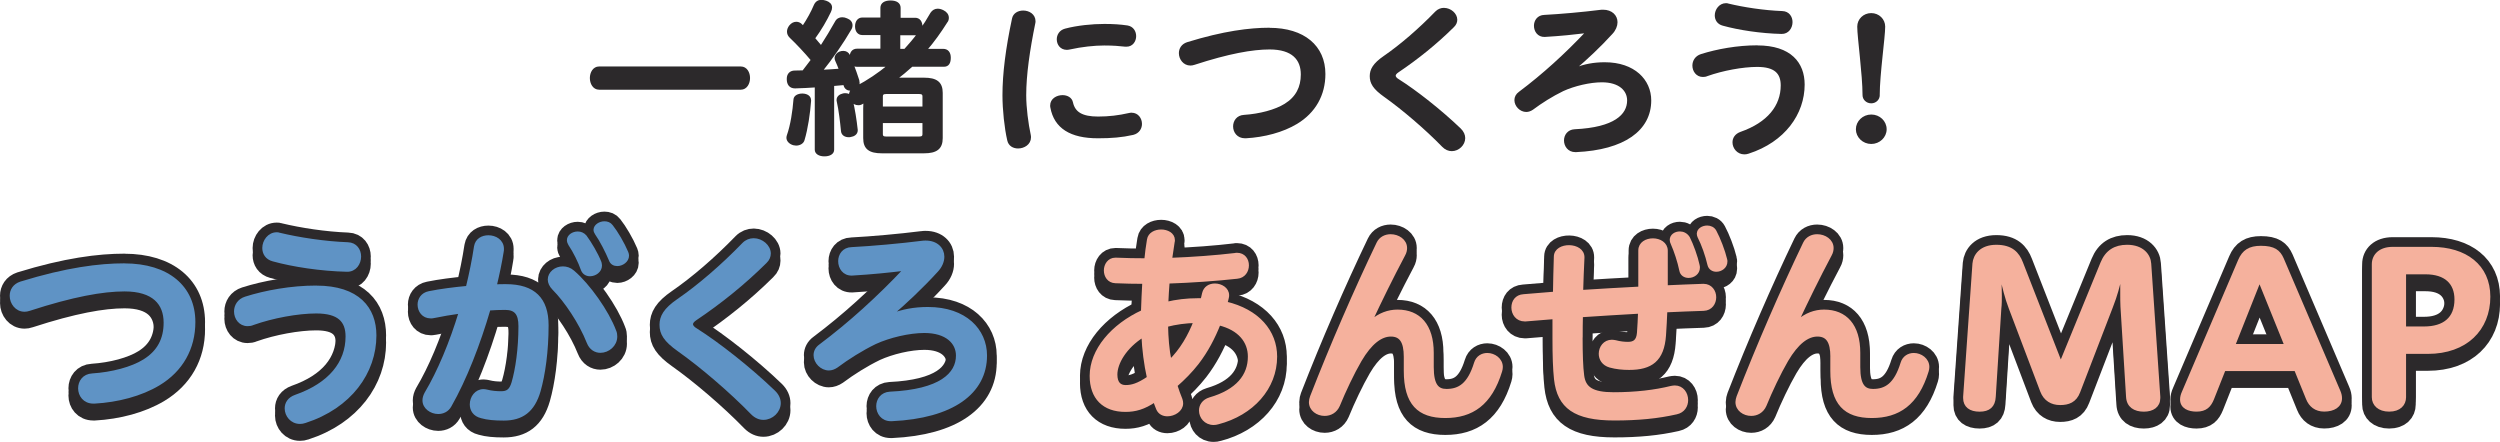 <?xml version="1.0" encoding="UTF-8"?><svg id="_レイヤー_2" xmlns="http://www.w3.org/2000/svg" viewBox="0 0 567.13 100.24"><defs><style>.cls-1{stroke-width:5.19px;}.cls-1,.cls-2,.cls-3,.cls-4{stroke-linecap:round;stroke-linejoin:round;}.cls-1,.cls-4{fill:#2c292b;stroke:#2c292b;}.cls-2{fill:#5f93c5;stroke:#5f93c5;}.cls-2,.cls-3{stroke-width:.8px;}.cls-3{fill:#f5b19d;stroke:#f5b19d;}.cls-4{stroke-width:.52px;}</style></defs><g id="design"><path class="cls-4" d="M135.9,20.09c-1.2,0-1.83-1.22-1.83-2.39s.64-2.36,1.83-2.36h32.16c1.2,0,1.83,1.18,1.83,2.36s-.64,2.39-1.83,2.39h-32.16Z"/><path class="cls-4" d="M183.74,22.75v.11c-.2,2.81-.72,6.31-1.48,8.85-.16.65-.88,1.06-1.68,1.06-.16,0-.36-.04-.56-.08-.8-.23-1.36-.8-1.36-1.44,0-.15.04-.3.08-.46.84-2.36,1.32-5.59,1.52-8.21.04-.72.88-1.1,1.72-1.1h.12c.92.04,1.63.46,1.63,1.25ZM207.6,4.29c.88,0,1.4.68,1.4,1.75,0,.34-.04.65-.16.87.88-1.22,1.6-2.36,2.47-3.88.36-.53.84-.8,1.4-.8.4,0,.8.11,1.24.34.68.34,1.04.87,1.04,1.48,0,.3-.08.65-.32.91-1.44,2.28-2.95,4.41-4.67,6.38h3.95c.96,0,1.48.65,1.48,1.75s-.36,1.79-1.28,1.79h-7.3c-1.16,1.06-2.39,2.09-3.71,3.04.36-.04.76-.04,1.16-.04h5.31c2.75,0,3.99.87,3.99,3.19v10.26c0,2.32-1.24,3.19-3.99,3.19h-9.54c-2.79,0-3.99-.87-3.99-3.19v-6.73c0-.53.04-1.06.08-1.56-.2.11-.36.23-.56.3-.28.19-.56.27-.88.27-.6,0-1.16-.27-1.52-.87.48,1.98.88,4.48,1.12,6.73v.11c0,.72-.64,1.14-1.4,1.25-.12.04-.24.04-.36.04-.76,0-1.44-.34-1.52-1.14-.2-2.09-.52-4.79-.96-6.73-.04-.11-.04-.23-.04-.34,0-.65.56-1.06,1.28-1.22.16-.04.32-.04.48-.04.44,0,.84.15,1.08.49-.04-.11-.04-.19-.04-.27,0-.53.2-1.03.64-1.41-.2.08-.36.11-.56.11-.6,0-1.12-.34-1.28-.95-.04-.11-.08-.23-.12-.34-.84.08-1.71.15-2.55.23v14.7c0,.8-.8,1.25-1.96,1.25-1.08,0-1.92-.46-1.92-1.25v-14.4c-1.56.11-3.15.19-4.67.23h-.08c-1.04,0-1.6-.68-1.6-1.82v-.11c0-.99.6-1.6,1.56-1.6.64,0,1.28-.04,1.92-.04.68-.87,1.36-1.75,2-2.62-1.52-1.82-3.43-3.84-4.87-5.21-.4-.38-.56-.8-.56-1.22s.16-.84.48-1.25c.4-.49.88-.72,1.36-.72.36,0,.64.11.92.3.2.19.44.42.64.61,1.08-1.6,2.08-3.42,2.67-4.86.32-.72.84-1.03,1.48-1.03.32,0,.64.08,1,.19.68.23,1.16.65,1.16,1.29,0,.27-.08.57-.24.91-.88,1.86-2.15,4.07-3.63,6.08.56.65,1.12,1.29,1.64,1.94,1.28-1.98,2.43-3.91,3.35-5.55.32-.65.84-.91,1.44-.91.32,0,.68.08,1,.23.72.27,1.08.76,1.08,1.33,0,.3-.08.61-.28.91-1.71,2.96-4.23,6.61-6.54,9.46,1.44-.08,2.83-.15,4.27-.27-.28-.76-.56-1.44-.84-2.05-.12-.23-.16-.42-.16-.61,0-.53.4-.99.92-1.22.28-.11.56-.15.8-.15.56,0,1,.27,1.24.76.16.34.32.72.48,1.06-.04-.15-.04-.34-.04-.57,0-1.06.48-1.75,1.44-1.75h5.55v-3.61h-4.35c-.88,0-1.4-.68-1.4-1.71s.52-1.75,1.4-1.75h4.35V1.78c0-.91.76-1.41,2.04-1.41s2.03.49,2.03,1.41v2.51h3.59ZM194.39,14.89c-.48,0-.84-.15-1.08-.49.52,1.37,1.04,2.77,1.36,3.84.04.19.08.42.08.57,0,.38-.12.72-.4.95,2.59-1.37,5.03-3,7.26-4.86h-7.22ZM209.52,24.42v-2.55c0-.61-.36-.8-1-.8h-7.5c-.64,0-1,.19-1,.8v2.55h9.5ZM200.02,30.43c0,.61.36.8,1,.8h7.5c.64,0,1-.19,1-.8v-2.77h-9.5v2.77ZM205.29,11.35c1-1.1,2.2-2.47,3.23-3.91-.24.19-.52.3-.84.3h-3.71v3.61h1.32Z"/><path class="cls-4" d="M232.1,2.65c1.28,0,2.55.76,2.55,2.17,0,.11,0,.27-.04.38-1.24,6.04-2.07,11.74-2.07,16.41,0,2.81.48,6.5,1.04,9.08.04.15.04.34.04.49,0,1.41-1.36,2.24-2.67,2.24-1,0-1.96-.49-2.2-1.63-.64-2.77-1.08-6.92-1.08-10.18,0-4.86.72-10.6,2.16-17.33.2-1.1,1.24-1.63,2.27-1.63ZM256.72,25.83c1.32,0,2.08,1.14,2.08,2.28,0,.95-.56,1.94-1.8,2.24-2.51.57-4.87.76-7.94.76-6.14,0-9.7-2.2-10.53-6.76-.04-.15-.04-.3-.04-.42,0-1.37,1.32-2.09,2.55-2.09.96,0,1.92.46,2.11,1.44.52,2.36,2.31,3.42,5.95,3.42,2.47,0,4.71-.27,7.02-.8.2-.04.4-.08.6-.08ZM250.53,5.69c1.99,0,3.63.11,5.19.34,1.2.19,1.76,1.18,1.76,2.17,0,1.06-.68,2.13-1.92,2.13h-.28c-1.36-.15-2.67-.27-4.79-.27-2.27,0-5.07.3-7.86.91-.2.04-.4.08-.6.08-1.32,0-2.04-1.03-2.04-2.13,0-.91.52-1.86,1.68-2.17,2.71-.72,6.11-1.06,8.86-1.06Z"/><path class="cls-4" d="M287.96,6.57c7.82,0,12.45,3.99,12.45,10.22,0,4.71-2.2,8.62-6.3,11.09-3.15,1.9-7.34,3-11.49,3.23h-.2c-1.6,0-2.43-1.22-2.43-2.43,0-1.14.72-2.28,2.23-2.36,3.55-.23,7.14-1.18,9.34-2.55,2.63-1.63,3.79-3.95,3.79-6.88,0-3.46-2.07-5.93-7.34-5.93-3.91,0-9.3.95-17.12,3.5-.32.11-.6.15-.84.15-1.44,0-2.36-1.29-2.36-2.55,0-.95.52-1.86,1.68-2.24,8.26-2.55,14.17-3.27,18.59-3.27Z"/><path class="cls-4" d="M327.58,2.05c1.4,0,2.75,1.14,2.75,2.43,0,.49-.2,1.03-.68,1.48-3.91,3.88-8.18,7.29-12.53,10.22-.52.34-.76.68-.76.99,0,.34.28.72.88,1.06,3.91,2.47,9.54,6.88,13.93,11.09.68.65.96,1.37.96,2.01,0,1.44-1.32,2.7-2.79,2.7-.68,0-1.36-.27-1.99-.91-3.87-3.99-9.18-8.51-13.21-11.36-2.47-1.75-3.15-2.96-3.15-4.48,0-1.41.64-2.7,3.07-4.37,3.71-2.55,7.94-6.19,11.73-10.11.52-.53,1.16-.76,1.8-.76Z"/><path class="cls-4" d="M359.86,7.25c-2.83.34-5.71.65-9.46.87-1.4.04-2.16-1.1-2.16-2.28,0-1.06.68-2.17,2.12-2.2,3.67-.19,8.78-.65,12.65-1.14.2-.04.44-.04.64-.04,1.92,0,3.03,1.18,3.03,2.58,0,.8-.36,1.71-1.12,2.51-2.59,2.85-5.67,5.74-8.22,7.9l.12.11c2.04-.76,4.07-1.18,6.58-1.18,6.66,0,10.29,3.88,10.29,8.4,0,6.65-5.95,10.98-16.8,11.47h-.16c-1.52,0-2.31-1.22-2.31-2.39,0-1.1.72-2.2,2.15-2.28,9.14-.42,12.17-3.46,12.17-6.8,0-2.36-1.96-4.37-5.98-4.37-2.75,0-6.3.84-8.86,2.01-2.51,1.22-4.95,2.77-6.94,4.26-.44.3-.92.46-1.36.46-1.28,0-2.43-1.18-2.43-2.43,0-.61.28-1.22.92-1.67,5.43-4.07,10.37-8.59,15.16-13.64l-.04-.15Z"/><path class="cls-4" d="M398.64,10.56c7.54,0,10.49,3.84,10.49,8.62,0,6.57-4.39,12.8-12.53,15.43-.32.11-.6.15-.88.15-1.48,0-2.44-1.25-2.44-2.47,0-.87.48-1.71,1.64-2.13,6.22-2.17,9.3-6.08,9.3-10.79,0-2.85-1.52-4.45-5.59-4.45-3.31,0-7.86.84-11.37,2.09-.32.15-.64.19-.96.19-1.32,0-2.12-1.14-2.12-2.32,0-.99.56-1.98,1.76-2.36,3.59-1.14,8.22-1.98,12.69-1.98ZM390.9,5.58c-1.16-.3-1.64-1.18-1.64-2.09,0-1.22.92-2.51,2.28-2.51.16,0,.32,0,.48.08,3.47.84,8.14,1.56,12.29,1.71,1.4.04,2.07,1.14,2.07,2.24,0,1.22-.8,2.47-2.23,2.43-4.71-.11-9.66-.87-13.25-1.86Z"/><path class="cls-4" d="M424.5,32.4c-1.79,0-3.23-1.41-3.23-3.08s1.44-3.08,3.23-3.08,3.23,1.37,3.23,3.08-1.48,3.08-3.23,3.08ZM426.17,21.58c0,.87-.72,1.6-1.68,1.6s-1.71-.72-1.71-1.6c0-4.67-1.2-13.15-1.2-15.54,0-1.56,1.28-2.81,2.91-2.81s2.91,1.25,2.91,2.81c0,2.43-1.24,10.87-1.24,15.54Z"/><path class="cls-1" d="M28.2,61.79c9.88,0,15.72,5.04,15.72,12.91,0,5.95-2.77,10.9-7.96,14.02-3.98,2.4-9.27,3.79-14.52,4.08h-.25c-2.02,0-3.07-1.54-3.07-3.07,0-1.44.91-2.88,2.82-2.98,4.49-.29,9.02-1.49,11.79-3.22,3.33-2.06,4.79-4.99,4.79-8.69,0-4.37-2.62-7.49-9.27-7.49-4.94,0-11.74,1.2-21.62,4.42-.4.14-.76.19-1.06.19-1.81,0-2.97-1.63-2.97-3.22,0-1.2.66-2.35,2.12-2.83,10.43-3.22,17.89-4.13,23.49-4.13Z"/><path class="cls-1" d="M71.74,66.83c9.53,0,13.25,4.85,13.25,10.9,0,8.3-5.54,16.18-15.83,19.49-.4.14-.76.19-1.11.19-1.87,0-3.07-1.58-3.07-3.12,0-1.1.6-2.16,2.07-2.69,7.86-2.74,11.74-7.68,11.74-13.63,0-3.6-1.91-5.62-7.06-5.62-4.18,0-9.93,1.06-14.36,2.64-.4.19-.81.24-1.21.24-1.66,0-2.67-1.44-2.67-2.93,0-1.25.71-2.5,2.22-2.98,4.54-1.44,10.38-2.5,16.03-2.5ZM61.97,60.54c-1.46-.38-2.07-1.49-2.07-2.64,0-1.54,1.16-3.17,2.87-3.17.2,0,.4,0,.61.1,4.38,1.06,10.28,1.97,15.52,2.16,1.76.05,2.62,1.44,2.62,2.83,0,1.54-1.01,3.12-2.82,3.07-5.95-.14-12.2-1.1-16.73-2.35Z"/><path class="cls-1" d="M107.93,57.56c.25-1.49,1.51-2.16,2.87-2.16,1.51,0,3.12.91,3.12,2.69,0,.19,0,.38-.05.58-.4,2.54-.96,5.18-1.61,7.87.86-.05,1.71-.05,2.52-.05,6.3,0,9.27,3.02,9.27,8.93s-.76,11.19-1.81,14.88c-1.31,4.51-3.88,6.34-7.96,6.34-2.12,0-3.68-.14-5.04-.53-1.61-.38-2.27-1.54-2.27-2.74,0-1.54,1.06-3.07,2.72-3.07.25,0,.45.05.71.1,1.11.29,2.27.38,3.28.38,1.41,0,2.22-.48,2.77-2.35.86-2.98,1.56-7.58,1.56-12.82,0-2.88-1.01-4.08-3.43-4.08-1.16,0-2.42.05-3.68.14-2.32,7.97-5.39,15.89-8.87,21.99-.6,1.06-1.61,1.49-2.62,1.49-1.56,0-3.17-1.1-3.17-2.69,0-.53.15-1.01.45-1.58,2.92-4.9,5.7-11.52,7.81-18.53-2.17.29-4.28.67-6.2,1.06-.2.05-.4.05-.6.05-1.66,0-2.57-1.34-2.57-2.74,0-1.15.71-2.35,2.22-2.64,2.62-.53,5.64-.91,8.72-1.2.76-3.12,1.41-6.29,1.86-9.31ZM124.66,65.05c0-1.44,1.41-2.59,3.03-2.59.76,0,1.56.24,2.27.86,3.58,3.07,7.81,9.07,9.42,13.39.2.43.25.86.25,1.25,0,1.92-1.71,3.31-3.43,3.31-1.06,0-2.17-.58-2.72-2.02-1.76-4.46-5.09-9.41-7.86-12.19-.66-.67-.96-1.39-.96-2.02ZM129,56.12c0-.91,1.01-1.58,2.07-1.58.6,0,1.21.24,1.66.77,1.06,1.44,2.57,3.94,3.33,5.9.05.24.1.48.1.67,0,1.2-1.21,2.02-2.32,2.02-.71,0-1.36-.34-1.66-1.1-.65-1.87-1.81-4.18-2.87-5.76-.2-.34-.3-.62-.3-.91ZM135.04,53.77c0-.86,1.06-1.54,2.07-1.54.61,0,1.16.19,1.56.72,1.11,1.39,2.62,3.94,3.48,6,.1.24.15.48.15.67,0,1.15-1.21,1.97-2.27,1.97-.66,0-1.26-.29-1.51-1.01-.81-1.92-2.07-4.42-3.18-6-.2-.29-.3-.58-.3-.82Z"/><path class="cls-1" d="M170.98,56.08c1.76,0,3.48,1.44,3.48,3.07,0,.62-.25,1.3-.86,1.87-4.94,4.9-10.33,9.22-15.83,12.91-.65.43-.96.86-.96,1.25,0,.43.35.91,1.11,1.34,4.94,3.12,12.05,8.69,17.59,14.02.86.82,1.21,1.73,1.21,2.54,0,1.82-1.66,3.41-3.53,3.41-.86,0-1.71-.34-2.52-1.15-4.89-5.04-11.59-10.75-16.68-14.35-3.12-2.21-3.98-3.74-3.98-5.66,0-1.78.81-3.41,3.88-5.52,4.69-3.22,10.03-7.82,14.82-12.77.65-.67,1.46-.96,2.27-.96Z"/><path class="cls-1" d="M205.2,62.65c-3.58.43-7.21.82-11.94,1.1-1.76.05-2.72-1.39-2.72-2.88,0-1.34.86-2.74,2.67-2.78,4.64-.24,11.09-.82,15.98-1.44.25-.05.55-.05.81-.05,2.42,0,3.83,1.49,3.83,3.26,0,1.01-.45,2.16-1.41,3.17-3.28,3.6-7.16,7.25-10.38,9.99l.15.14c2.57-.96,5.14-1.49,8.32-1.49,8.42,0,13,4.9,13,10.61,0,8.4-7.51,13.87-21.22,14.5h-.2c-1.92,0-2.92-1.54-2.92-3.02,0-1.39.91-2.78,2.72-2.88,11.54-.53,15.37-4.37,15.37-8.59,0-2.98-2.47-5.52-7.56-5.52-3.48,0-7.96,1.06-11.19,2.54-3.17,1.54-6.25,3.5-8.77,5.38-.55.38-1.16.58-1.71.58-1.61,0-3.07-1.49-3.07-3.07,0-.77.35-1.54,1.16-2.11,6.85-5.14,13.1-10.85,19.15-17.23l-.05-.19Z"/><path class="cls-1" d="M272.74,69.71c.1-.48.25-.96.35-1.49.3-1.3,1.36-1.87,2.52-1.87,1.36,0,2.82.86,2.82,2.26,0,.14,0,.29-.05.48-.1.43-.2.91-.35,1.34,7.36,1.73,11.29,6.48,11.29,12.1,0,7.1-5.24,12.96-13.05,14.98-.3.1-.66.14-.96.14-1.81,0-2.92-1.44-2.92-2.88,0-1.1.66-2.16,2.07-2.59,6.3-1.82,9.02-5.33,9.02-9.65,0-3.41-2.22-6.34-6.96-7.49-1.26,3.17-2.82,6.19-4.94,8.93-1.46,1.87-3.07,3.5-4.89,5.09.35,1.15.76,2.21,1.16,3.22.1.29.15.58.15.86,0,1.49-1.66,2.54-3.17,2.54-.91,0-1.76-.38-2.17-1.34-.25-.58-.45-1.2-.71-1.87-2.47,1.68-4.43,2.21-6.65,2.21-4.89,0-7.71-2.83-7.71-7.78,0-5.76,4.74-11.38,11.64-14.55.05-2.26.2-4.46.3-6.72-2.22,0-4.38-.05-6.5-.14-1.51-.05-2.22-1.3-2.22-2.5s.76-2.5,2.22-2.5h.15c2.22.1,4.49.14,6.8.14.15-1.54.35-3.07.61-4.61.2-1.3,1.51-1.92,2.82-1.92s2.72.67,2.72,2.02c0,.14,0,.24-.05.38-.2,1.34-.4,2.69-.6,4.03,5.19-.19,10.33-.58,14.72-1.1.1-.05.25-.05.4-.05,1.56,0,2.32,1.2,2.32,2.45s-.76,2.5-2.27,2.64c-4.84.53-10.23.91-15.72,1.1-.1,1.63-.25,3.26-.3,4.94,2.22-.53,4.59-.82,7.01-.82h1.11ZM259.33,77.73c-4.18,2.59-6.25,6.29-6.25,8.88,0,1.97.91,2.78,2.27,2.78s2.77-.34,5.24-2.02c-.71-3.22-1.11-6.43-1.26-9.65ZM265.38,83.68c2.67-2.59,4.49-5.81,5.8-9.17-2.22.05-4.44.34-6.6.91.05,2.74.25,5.52.81,8.26Z"/><path class="cls-1" d="M318.85,82.58c0-3.5-1.06-4.99-3.33-4.99s-4.64,1.73-7.01,5.76c-1.71,2.93-3.63,7.01-4.94,10.22-.6,1.39-1.81,2.02-3.07,2.02-1.61,0-3.17-1.06-3.17-2.74,0-.38.1-.77.25-1.2,4.54-11.67,9.98-24.19,15.07-34.8.55-1.15,1.66-1.68,2.82-1.68,1.66,0,3.33,1.06,3.33,2.74,0,.43-.1.96-.4,1.49-2.87,5.42-5.24,10.27-7.51,15.12l.2.1c1.87-1.63,3.88-2.35,5.95-2.35,4.84,0,7.81,3.22,7.81,9.41v3.26c0,4.18,1.26,5.33,3.28,5.33,2.92,0,5.14-1.34,6.65-6.24.4-1.34,1.51-1.92,2.62-1.92,1.51,0,3.12,1.1,3.12,2.78,0,.29-.05.58-.15.91-2.27,7.44-6.5,10.27-12.5,10.27s-9.02-2.88-9.02-10.32v-3.17Z"/><path class="cls-1" d="M358.62,78.16c0,3.84.1,6.77.35,8.64.35,2.93,2.17,4.22,7.11,4.22s9.42-.53,13.05-1.44c.3-.05.55-.1.81-.1,1.66,0,2.62,1.44,2.62,2.93,0,1.25-.71,2.5-2.27,2.83-4.23.96-8.72,1.39-14.06,1.39-8.92,0-12.6-2.69-13.3-8.98-.25-2.3-.35-5.28-.35-9.22v-4.8c-2.17.19-4.38.34-6.5.53h-.2c-1.71,0-2.62-1.39-2.62-2.74s.76-2.54,2.37-2.64c2.32-.19,4.69-.38,7.06-.58.05-2.69.1-5.47.2-8.35.05-2.98,6.2-2.93,6.15.19-.15,2.59-.2,5.18-.3,7.78,4.44-.29,8.87-.53,13.31-.77v-8.59c0-1.58,1.46-2.35,2.92-2.35s2.97.82,2.97,2.4v8.26c2.87-.14,5.7-.24,8.37-.34h.15c1.61,0,2.47,1.34,2.47,2.64s-.81,2.64-2.47,2.69c-2.77.1-5.64.19-8.62.34-.1,1.92-.15,3.79-.3,5.62-.4,5.62-3.07,7.44-7.96,7.44-1.46,0-2.92-.14-4.33-.53-1.51-.43-2.17-1.58-2.17-2.74,0-1.39.96-2.78,2.57-2.78.25,0,.5.05.81.1,1.06.29,2.02.38,2.87.38,1.41,0,2.27-.58,2.42-2.45.1-1.49.2-3.07.25-4.75-4.44.24-8.87.53-13.31.82-.05,1.68-.05,3.36-.05,4.94ZM379.18,56.08c0-.96.91-1.54,1.91-1.54.71,0,1.41.34,1.87,1.06.81,1.58,1.81,4.32,2.22,6.29.05.14.05.34.05.48,0,1.2-1.11,1.92-2.17,1.92-.81,0-1.56-.43-1.71-1.34-.4-1.97-1.21-4.42-1.96-6.1-.15-.29-.2-.53-.2-.77ZM385.33,54.64c0-.86.96-1.44,1.96-1.44.66,0,1.36.29,1.71.96.86,1.58,1.96,4.42,2.42,6.38.05.14.05.29.05.43,0,1.2-1.11,1.92-2.12,1.92-.71,0-1.41-.38-1.61-1.2-.5-2.16-1.36-4.61-2.27-6.38-.1-.24-.15-.43-.15-.67Z"/><path class="cls-1" d="M415.62,82.58c0-3.5-1.06-4.99-3.33-4.99s-4.64,1.73-7.01,5.76c-1.71,2.93-3.63,7.01-4.94,10.22-.61,1.39-1.81,2.02-3.07,2.02-1.61,0-3.18-1.06-3.18-2.74,0-.38.1-.77.25-1.2,4.54-11.67,9.98-24.19,15.07-34.8.55-1.15,1.66-1.68,2.82-1.68,1.66,0,3.33,1.06,3.33,2.74,0,.43-.1.96-.4,1.49-2.87,5.42-5.24,10.27-7.51,15.12l.2.1c1.87-1.63,3.88-2.35,5.95-2.35,4.84,0,7.81,3.22,7.81,9.41v3.26c0,4.18,1.26,5.33,3.28,5.33,2.92,0,5.14-1.34,6.65-6.24.4-1.34,1.51-1.92,2.62-1.92,1.51,0,3.12,1.1,3.12,2.78,0,.29-.05.58-.15.91-2.27,7.44-6.5,10.27-12.5,10.27s-9.02-2.88-9.02-10.32v-3.17Z"/><path class="cls-1" d="M447.85,61.45c.16-1.87,1.58-3.89,5.02-3.89s4.86,1.63,5.65,3.7l8.97,22.99,9.4-22.95c1.06-2.59,2.96-3.74,5.65-3.74,3.43,0,4.96,2.02,5.07,3.89l2.06,30.19v.29c0,1.78-1.37,2.69-3.33,2.69-2.06,0-3.54-.91-3.64-2.98l-1.27-20.45c-.05-.96-.05-1.92-.05-2.93v-3.84h-.42c-.47,2.02-.95,4.03-2.06,6.86l-7.39,19.2c-.79,2.11-2.32,2.64-4.17,2.64s-3.38-.86-4.12-2.78l-7.13-18.82c-.95-2.45-1.48-4.85-2.01-7.1h-.47c.05,1.3.11,2.78.11,4.32,0,.96,0,1.92-.11,2.83l-1.27,20.07c-.11,2.06-1.21,2.98-3.27,2.98s-3.33-.91-3.33-2.69v-.29l2.11-30.19Z"/><path class="cls-1" d="M520.82,85.41h-16.31l-2.64,6.67c-.63,1.54-1.48,2.54-3.59,2.54-1.69,0-3.33-.62-3.33-2.35,0-.48.11-1.01.42-1.68l12.72-29.81c.9-2.11,2.27-2.98,4.8-2.98,2.96,0,4.06.91,4.8,2.59l12.83,30c.26.58.37,1.1.37,1.58,0,1.73-1.53,2.64-3.64,2.64-1.9,0-3.12-1.01-3.75-2.59l-2.69-6.62ZM506.61,80.08h12.04l-6.07-15.02-5.96,15.02Z"/><path class="cls-1" d="M545.42,81.52v10.22c0,1.58-1.11,2.88-3.43,2.88s-3.54-1.3-3.54-2.88v-30.15c0-1.97,1.48-3.55,4.33-3.55h8.82c7.66,0,12.94,3.94,12.94,10.9,0,7.34-5.17,12.58-13.78,12.58h-5.33ZM545.42,63.47v12.63h4.49c4.54,0,7.29-2.16,7.29-6.53,0-3.79-2.38-6.1-6.97-6.1h-4.8Z"/><path class="cls-1" d="M28.2,60.15c9.88,0,15.72,5.04,15.72,12.91,0,5.95-2.77,10.9-7.96,14.02-3.98,2.4-9.27,3.79-14.52,4.08h-.25c-2.02,0-3.07-1.54-3.07-3.07,0-1.44.91-2.88,2.82-2.98,4.49-.29,9.02-1.49,11.79-3.22,3.33-2.06,4.79-4.99,4.79-8.69,0-4.37-2.62-7.49-9.27-7.49-4.94,0-11.74,1.2-21.62,4.42-.4.14-.76.19-1.06.19-1.81,0-2.97-1.63-2.97-3.22,0-1.2.66-2.35,2.12-2.83,10.43-3.22,17.89-4.13,23.49-4.13Z"/><path class="cls-1" d="M71.74,65.19c9.53,0,13.25,4.85,13.25,10.9,0,8.3-5.54,16.18-15.83,19.49-.4.14-.76.19-1.11.19-1.87,0-3.07-1.58-3.07-3.12,0-1.1.6-2.16,2.07-2.69,7.86-2.74,11.74-7.68,11.74-13.63,0-3.6-1.91-5.62-7.06-5.62-4.18,0-9.93,1.06-14.36,2.64-.4.19-.81.24-1.21.24-1.66,0-2.67-1.44-2.67-2.93,0-1.25.71-2.5,2.22-2.98,4.54-1.44,10.38-2.5,16.03-2.5ZM61.97,58.9c-1.46-.38-2.07-1.49-2.07-2.64,0-1.54,1.16-3.17,2.87-3.17.2,0,.4,0,.61.1,4.38,1.06,10.28,1.97,15.52,2.16,1.76.05,2.62,1.44,2.62,2.83,0,1.54-1.01,3.12-2.82,3.07-5.95-.14-12.2-1.1-16.73-2.35Z"/><path class="cls-1" d="M107.93,55.93c.25-1.49,1.51-2.16,2.87-2.16,1.51,0,3.12.91,3.12,2.69,0,.19,0,.38-.05.58-.4,2.54-.96,5.18-1.61,7.87.86-.05,1.71-.05,2.52-.05,6.3,0,9.27,3.02,9.27,8.93s-.76,11.19-1.81,14.88c-1.31,4.51-3.88,6.34-7.96,6.34-2.12,0-3.68-.14-5.04-.53-1.61-.38-2.27-1.54-2.27-2.74,0-1.54,1.06-3.07,2.72-3.07.25,0,.45.05.71.1,1.11.29,2.27.38,3.28.38,1.41,0,2.22-.48,2.77-2.35.86-2.98,1.56-7.58,1.56-12.82,0-2.88-1.01-4.08-3.43-4.08-1.16,0-2.42.05-3.68.14-2.32,7.97-5.39,15.89-8.87,21.99-.6,1.06-1.61,1.49-2.62,1.49-1.56,0-3.17-1.1-3.17-2.69,0-.53.15-1.01.45-1.58,2.92-4.9,5.7-11.52,7.81-18.53-2.17.29-4.28.67-6.2,1.06-.2.05-.4.05-.6.05-1.66,0-2.57-1.34-2.57-2.74,0-1.15.71-2.35,2.22-2.64,2.62-.53,5.64-.91,8.72-1.2.76-3.12,1.41-6.29,1.86-9.31ZM124.66,63.42c0-1.44,1.41-2.59,3.03-2.59.76,0,1.56.24,2.27.86,3.58,3.07,7.81,9.07,9.42,13.39.2.43.25.86.25,1.25,0,1.92-1.71,3.31-3.43,3.31-1.06,0-2.17-.58-2.72-2.02-1.76-4.46-5.09-9.41-7.86-12.19-.66-.67-.96-1.39-.96-2.02ZM129,54.49c0-.91,1.01-1.58,2.07-1.58.6,0,1.21.24,1.66.77,1.06,1.44,2.57,3.94,3.33,5.9.05.24.1.48.1.67,0,1.2-1.21,2.02-2.32,2.02-.71,0-1.36-.34-1.66-1.1-.65-1.87-1.81-4.18-2.87-5.76-.2-.34-.3-.62-.3-.91ZM135.04,52.14c0-.86,1.06-1.54,2.07-1.54.61,0,1.16.19,1.56.72,1.11,1.39,2.62,3.94,3.48,6,.1.24.15.48.15.67,0,1.15-1.21,1.97-2.27,1.97-.66,0-1.26-.29-1.51-1.01-.81-1.92-2.07-4.42-3.18-6-.2-.29-.3-.58-.3-.82Z"/><path class="cls-1" d="M170.98,54.44c1.76,0,3.48,1.44,3.48,3.07,0,.62-.25,1.3-.86,1.87-4.94,4.9-10.33,9.22-15.83,12.91-.65.43-.96.86-.96,1.25,0,.43.35.91,1.11,1.34,4.94,3.12,12.05,8.69,17.59,14.02.86.82,1.21,1.73,1.21,2.54,0,1.82-1.66,3.41-3.53,3.41-.86,0-1.71-.34-2.52-1.15-4.89-5.04-11.59-10.75-16.68-14.35-3.12-2.21-3.98-3.74-3.98-5.66,0-1.78.81-3.41,3.88-5.52,4.69-3.22,10.03-7.82,14.82-12.77.65-.67,1.46-.96,2.27-.96Z"/><path class="cls-1" d="M205.2,61.02c-3.58.43-7.21.82-11.94,1.1-1.76.05-2.72-1.39-2.72-2.88,0-1.34.86-2.74,2.67-2.78,4.64-.24,11.09-.82,15.98-1.44.25-.05.55-.05.81-.05,2.42,0,3.83,1.49,3.83,3.26,0,1.01-.45,2.16-1.41,3.17-3.28,3.6-7.16,7.25-10.38,9.99l.15.14c2.57-.96,5.14-1.49,8.32-1.49,8.42,0,13,4.9,13,10.61,0,8.4-7.51,13.87-21.22,14.5h-.2c-1.92,0-2.92-1.54-2.92-3.02,0-1.39.91-2.78,2.72-2.88,11.54-.53,15.37-4.37,15.37-8.59,0-2.98-2.47-5.52-7.56-5.52-3.48,0-7.96,1.06-11.19,2.54-3.17,1.54-6.25,3.5-8.77,5.38-.55.38-1.16.58-1.71.58-1.61,0-3.07-1.49-3.07-3.07,0-.77.35-1.54,1.16-2.11,6.85-5.14,13.1-10.85,19.15-17.23l-.05-.19Z"/><path class="cls-1" d="M272.74,68.07c.1-.48.25-.96.35-1.49.3-1.3,1.36-1.87,2.52-1.87,1.36,0,2.82.86,2.82,2.26,0,.14,0,.29-.05.48-.1.43-.2.91-.35,1.34,7.36,1.73,11.29,6.48,11.29,12.1,0,7.1-5.24,12.96-13.05,14.98-.3.1-.66.14-.96.14-1.81,0-2.92-1.44-2.92-2.88,0-1.1.66-2.16,2.07-2.59,6.3-1.82,9.02-5.33,9.02-9.65,0-3.41-2.22-6.34-6.96-7.49-1.26,3.17-2.82,6.19-4.94,8.93-1.46,1.87-3.07,3.5-4.89,5.09.35,1.15.76,2.21,1.16,3.22.1.29.15.58.15.86,0,1.49-1.66,2.54-3.17,2.54-.91,0-1.76-.38-2.17-1.34-.25-.58-.45-1.2-.71-1.87-2.47,1.68-4.43,2.21-6.65,2.21-4.89,0-7.71-2.83-7.71-7.78,0-5.76,4.74-11.38,11.64-14.55.05-2.26.2-4.46.3-6.72-2.22,0-4.38-.05-6.5-.14-1.51-.05-2.22-1.3-2.22-2.5s.76-2.5,2.22-2.5h.15c2.22.1,4.49.14,6.8.14.15-1.54.35-3.07.61-4.61.2-1.3,1.51-1.92,2.82-1.92s2.72.67,2.72,2.02c0,.14,0,.24-.05.38-.2,1.34-.4,2.69-.6,4.03,5.19-.19,10.33-.58,14.72-1.1.1-.05.25-.05.4-.05,1.56,0,2.32,1.2,2.32,2.45s-.76,2.5-2.27,2.64c-4.84.53-10.23.91-15.72,1.1-.1,1.63-.25,3.26-.3,4.94,2.22-.53,4.59-.82,7.01-.82h1.11ZM259.33,76.09c-4.18,2.59-6.25,6.29-6.25,8.88,0,1.97.91,2.78,2.27,2.78s2.77-.34,5.24-2.02c-.71-3.22-1.11-6.43-1.26-9.65ZM265.38,82.04c2.67-2.59,4.49-5.81,5.8-9.17-2.22.05-4.44.34-6.6.91.05,2.74.25,5.52.81,8.26Z"/><path class="cls-1" d="M318.85,80.94c0-3.5-1.06-4.99-3.33-4.99s-4.64,1.73-7.01,5.76c-1.71,2.93-3.63,7.01-4.94,10.22-.6,1.39-1.81,2.02-3.07,2.02-1.61,0-3.17-1.06-3.17-2.74,0-.38.1-.77.25-1.2,4.54-11.67,9.98-24.19,15.07-34.8.55-1.15,1.66-1.68,2.82-1.68,1.66,0,3.33,1.06,3.33,2.74,0,.43-.1.96-.4,1.49-2.87,5.42-5.24,10.27-7.51,15.12l.2.1c1.87-1.63,3.88-2.35,5.95-2.35,4.84,0,7.81,3.22,7.81,9.41v3.26c0,4.18,1.26,5.33,3.28,5.33,2.92,0,5.14-1.34,6.65-6.24.4-1.34,1.51-1.92,2.62-1.92,1.51,0,3.12,1.1,3.12,2.78,0,.29-.05.58-.15.91-2.27,7.44-6.5,10.27-12.5,10.27s-9.02-2.88-9.02-10.32v-3.17Z"/><path class="cls-1" d="M358.62,76.52c0,3.84.1,6.77.35,8.64.35,2.93,2.17,4.22,7.11,4.22s9.42-.53,13.05-1.44c.3-.05.55-.1.81-.1,1.66,0,2.62,1.44,2.62,2.93,0,1.25-.71,2.5-2.27,2.83-4.23.96-8.72,1.39-14.06,1.39-8.92,0-12.6-2.69-13.3-8.98-.25-2.3-.35-5.28-.35-9.22v-4.8c-2.17.19-4.38.34-6.5.53h-.2c-1.71,0-2.62-1.39-2.62-2.74s.76-2.54,2.37-2.64c2.32-.19,4.69-.38,7.06-.58.05-2.69.1-5.47.2-8.35.05-2.98,6.2-2.93,6.15.19-.15,2.59-.2,5.18-.3,7.78,4.44-.29,8.87-.53,13.31-.77v-8.59c0-1.58,1.46-2.35,2.92-2.35s2.97.82,2.97,2.4v8.26c2.87-.14,5.7-.24,8.37-.34h.15c1.61,0,2.47,1.34,2.47,2.64s-.81,2.64-2.47,2.69c-2.77.1-5.64.19-8.62.34-.1,1.92-.15,3.79-.3,5.62-.4,5.62-3.07,7.44-7.96,7.44-1.46,0-2.92-.14-4.33-.53-1.51-.43-2.17-1.58-2.17-2.74,0-1.39.96-2.78,2.57-2.78.25,0,.5.05.81.1,1.06.29,2.02.38,2.87.38,1.41,0,2.27-.58,2.42-2.45.1-1.49.2-3.07.25-4.75-4.44.24-8.87.53-13.31.82-.05,1.68-.05,3.36-.05,4.94ZM379.18,54.44c0-.96.91-1.54,1.91-1.54.71,0,1.41.34,1.87,1.06.81,1.58,1.81,4.32,2.22,6.29.05.14.05.34.05.48,0,1.2-1.11,1.92-2.17,1.92-.81,0-1.56-.43-1.71-1.34-.4-1.97-1.21-4.42-1.96-6.1-.15-.29-.2-.53-.2-.77ZM385.33,53c0-.86.96-1.44,1.96-1.44.66,0,1.36.29,1.71.96.86,1.58,1.96,4.42,2.42,6.38.05.14.05.29.05.43,0,1.2-1.11,1.92-2.12,1.92-.71,0-1.41-.38-1.61-1.2-.5-2.16-1.36-4.61-2.27-6.38-.1-.24-.15-.43-.15-.67Z"/><path class="cls-1" d="M415.62,80.94c0-3.5-1.06-4.99-3.33-4.99s-4.64,1.73-7.01,5.76c-1.71,2.93-3.63,7.01-4.94,10.22-.61,1.39-1.81,2.02-3.07,2.02-1.61,0-3.18-1.06-3.18-2.74,0-.38.1-.77.25-1.2,4.54-11.67,9.98-24.19,15.07-34.8.55-1.15,1.66-1.68,2.82-1.68,1.66,0,3.33,1.06,3.33,2.74,0,.43-.1.96-.4,1.49-2.87,5.42-5.24,10.27-7.51,15.12l.2.1c1.87-1.63,3.88-2.35,5.95-2.35,4.84,0,7.81,3.22,7.81,9.41v3.26c0,4.18,1.26,5.33,3.28,5.33,2.92,0,5.14-1.34,6.65-6.24.4-1.34,1.51-1.92,2.62-1.92,1.51,0,3.12,1.1,3.12,2.78,0,.29-.05.58-.15.91-2.27,7.44-6.5,10.27-12.5,10.27s-9.02-2.88-9.02-10.32v-3.17Z"/><path class="cls-1" d="M447.85,59.82c.16-1.87,1.58-3.89,5.02-3.89s4.86,1.63,5.65,3.7l8.97,22.99,9.4-22.95c1.06-2.59,2.96-3.74,5.65-3.74,3.43,0,4.96,2.02,5.07,3.89l2.06,30.19v.29c0,1.78-1.37,2.69-3.33,2.69-2.06,0-3.54-.91-3.64-2.98l-1.27-20.45c-.05-.96-.05-1.92-.05-2.93v-3.84h-.42c-.47,2.02-.95,4.03-2.06,6.86l-7.39,19.2c-.79,2.11-2.32,2.64-4.17,2.64s-3.38-.86-4.12-2.78l-7.13-18.82c-.95-2.45-1.48-4.85-2.01-7.1h-.47c.05,1.3.11,2.78.11,4.32,0,.96,0,1.92-.11,2.83l-1.27,20.07c-.11,2.06-1.21,2.98-3.27,2.98s-3.33-.91-3.33-2.69v-.29l2.11-30.19Z"/><path class="cls-1" d="M520.82,83.77h-16.31l-2.64,6.67c-.63,1.54-1.48,2.54-3.59,2.54-1.69,0-3.33-.62-3.33-2.35,0-.48.11-1.01.42-1.68l12.72-29.81c.9-2.11,2.27-2.98,4.8-2.98,2.96,0,4.06.91,4.8,2.59l12.83,30c.26.58.37,1.1.37,1.58,0,1.73-1.53,2.64-3.64,2.64-1.9,0-3.12-1.01-3.75-2.59l-2.69-6.62ZM506.61,78.44h12.04l-6.07-15.02-5.96,15.02Z"/><path class="cls-1" d="M545.42,79.88v10.22c0,1.58-1.11,2.88-3.43,2.88s-3.54-1.3-3.54-2.88v-30.15c0-1.97,1.48-3.55,4.33-3.55h8.82c7.66,0,12.94,3.94,12.94,10.9,0,7.34-5.17,12.58-13.78,12.58h-5.33ZM545.42,61.83v12.63h4.49c4.54,0,7.29-2.16,7.29-6.53,0-3.79-2.38-6.1-6.97-6.1h-4.8Z"/><path class="cls-2" d="M28.2,60.15c9.88,0,15.72,5.04,15.72,12.91,0,5.95-2.77,10.9-7.96,14.02-3.98,2.4-9.27,3.79-14.52,4.08h-.25c-2.02,0-3.07-1.54-3.07-3.07,0-1.44.91-2.88,2.82-2.98,4.49-.29,9.02-1.49,11.79-3.22,3.33-2.06,4.79-4.99,4.79-8.69,0-4.37-2.62-7.49-9.27-7.49-4.94,0-11.74,1.2-21.62,4.42-.4.14-.76.19-1.06.19-1.81,0-2.97-1.63-2.97-3.22,0-1.2.66-2.35,2.12-2.83,10.43-3.22,17.89-4.13,23.49-4.13Z"/><path class="cls-2" d="M71.74,65.19c9.53,0,13.25,4.85,13.25,10.9,0,8.3-5.54,16.18-15.83,19.49-.4.14-.76.19-1.11.19-1.87,0-3.07-1.58-3.07-3.12,0-1.1.6-2.16,2.07-2.69,7.86-2.74,11.74-7.68,11.74-13.63,0-3.6-1.91-5.62-7.06-5.62-4.18,0-9.93,1.06-14.36,2.64-.4.19-.81.24-1.21.24-1.66,0-2.67-1.44-2.67-2.93,0-1.25.71-2.5,2.22-2.98,4.54-1.44,10.38-2.5,16.03-2.5ZM61.97,58.9c-1.46-.38-2.07-1.49-2.07-2.64,0-1.54,1.16-3.17,2.87-3.17.2,0,.4,0,.61.1,4.38,1.06,10.28,1.97,15.52,2.16,1.76.05,2.62,1.44,2.62,2.83,0,1.54-1.01,3.12-2.82,3.07-5.95-.14-12.2-1.1-16.73-2.35Z"/><path class="cls-2" d="M107.93,55.93c.25-1.49,1.51-2.16,2.87-2.16,1.51,0,3.12.91,3.12,2.69,0,.19,0,.38-.05.58-.4,2.54-.96,5.18-1.61,7.87.86-.05,1.71-.05,2.52-.05,6.3,0,9.27,3.02,9.27,8.93s-.76,11.19-1.81,14.88c-1.31,4.51-3.88,6.34-7.96,6.34-2.12,0-3.68-.14-5.04-.53-1.61-.38-2.27-1.54-2.27-2.74,0-1.54,1.06-3.07,2.72-3.07.25,0,.45.05.71.1,1.11.29,2.27.38,3.28.38,1.41,0,2.22-.48,2.77-2.35.86-2.98,1.56-7.58,1.56-12.82,0-2.88-1.01-4.08-3.43-4.08-1.16,0-2.42.05-3.68.14-2.32,7.97-5.39,15.89-8.87,21.99-.6,1.06-1.61,1.49-2.62,1.49-1.56,0-3.17-1.1-3.17-2.69,0-.53.15-1.01.45-1.58,2.92-4.9,5.7-11.52,7.81-18.53-2.17.29-4.28.67-6.2,1.06-.2.05-.4.05-.6.05-1.66,0-2.57-1.34-2.57-2.74,0-1.15.71-2.35,2.22-2.64,2.62-.53,5.64-.91,8.72-1.2.76-3.12,1.41-6.29,1.86-9.31ZM124.66,63.42c0-1.44,1.41-2.59,3.03-2.59.76,0,1.56.24,2.27.86,3.58,3.07,7.81,9.07,9.42,13.39.2.43.25.86.25,1.25,0,1.92-1.71,3.31-3.43,3.31-1.06,0-2.17-.58-2.72-2.02-1.76-4.46-5.09-9.41-7.86-12.19-.66-.67-.96-1.39-.96-2.02ZM129,54.49c0-.91,1.01-1.58,2.07-1.58.6,0,1.21.24,1.66.77,1.06,1.44,2.57,3.94,3.33,5.9.05.24.1.48.1.67,0,1.2-1.21,2.02-2.32,2.02-.71,0-1.36-.34-1.66-1.1-.65-1.87-1.81-4.18-2.87-5.76-.2-.34-.3-.62-.3-.91ZM135.04,52.14c0-.86,1.06-1.54,2.07-1.54.61,0,1.16.19,1.56.72,1.11,1.39,2.62,3.94,3.48,6,.1.24.15.48.15.67,0,1.15-1.21,1.97-2.27,1.97-.66,0-1.26-.29-1.51-1.01-.81-1.92-2.07-4.42-3.18-6-.2-.29-.3-.58-.3-.82Z"/><path class="cls-2" d="M170.98,54.44c1.76,0,3.48,1.44,3.48,3.07,0,.62-.25,1.3-.86,1.87-4.94,4.9-10.33,9.22-15.83,12.91-.65.43-.96.86-.96,1.25,0,.43.35.91,1.11,1.34,4.94,3.12,12.05,8.69,17.59,14.02.86.82,1.21,1.73,1.21,2.54,0,1.82-1.66,3.41-3.53,3.41-.86,0-1.71-.34-2.52-1.15-4.89-5.04-11.59-10.75-16.68-14.35-3.12-2.21-3.98-3.74-3.98-5.66,0-1.78.81-3.41,3.88-5.52,4.69-3.22,10.03-7.82,14.82-12.77.65-.67,1.46-.96,2.27-.96Z"/><path class="cls-2" d="M205.2,61.02c-3.58.43-7.21.82-11.94,1.1-1.76.05-2.72-1.39-2.72-2.88,0-1.34.86-2.74,2.67-2.78,4.64-.24,11.09-.82,15.98-1.44.25-.05.55-.05.81-.05,2.42,0,3.83,1.49,3.83,3.26,0,1.01-.45,2.16-1.41,3.17-3.28,3.6-7.16,7.25-10.38,9.99l.15.14c2.57-.96,5.14-1.49,8.32-1.49,8.42,0,13,4.9,13,10.61,0,8.4-7.51,13.87-21.22,14.5h-.2c-1.92,0-2.92-1.54-2.92-3.02,0-1.39.91-2.78,2.72-2.88,11.54-.53,15.37-4.37,15.37-8.59,0-2.98-2.47-5.52-7.56-5.52-3.48,0-7.96,1.06-11.19,2.54-3.17,1.54-6.25,3.5-8.77,5.38-.55.38-1.16.58-1.71.58-1.61,0-3.07-1.49-3.07-3.07,0-.77.35-1.54,1.16-2.11,6.85-5.14,13.1-10.85,19.15-17.23l-.05-.19Z"/><path class="cls-3" d="M272.74,68.07c.1-.48.25-.96.35-1.49.3-1.3,1.36-1.87,2.52-1.87,1.36,0,2.82.86,2.82,2.26,0,.14,0,.29-.05.48-.1.43-.2.91-.35,1.34,7.36,1.73,11.29,6.48,11.29,12.1,0,7.1-5.24,12.96-13.05,14.98-.3.1-.66.14-.96.14-1.81,0-2.92-1.44-2.92-2.88,0-1.1.66-2.16,2.07-2.59,6.3-1.82,9.02-5.33,9.02-9.65,0-3.41-2.22-6.34-6.96-7.49-1.26,3.17-2.82,6.19-4.94,8.93-1.46,1.87-3.07,3.5-4.89,5.09.35,1.15.76,2.21,1.16,3.22.1.29.15.58.15.86,0,1.49-1.66,2.54-3.17,2.54-.91,0-1.76-.38-2.17-1.34-.25-.58-.45-1.2-.71-1.87-2.47,1.68-4.43,2.21-6.65,2.21-4.89,0-7.71-2.83-7.71-7.78,0-5.76,4.74-11.38,11.64-14.55.05-2.26.2-4.46.3-6.72-2.22,0-4.38-.05-6.5-.14-1.51-.05-2.22-1.3-2.22-2.5s.76-2.5,2.22-2.5h.15c2.22.1,4.49.14,6.8.14.15-1.54.35-3.07.61-4.61.2-1.3,1.51-1.92,2.82-1.92s2.72.67,2.72,2.02c0,.14,0,.24-.05.38-.2,1.34-.4,2.69-.6,4.03,5.19-.19,10.33-.58,14.72-1.1.1-.05.25-.05.4-.05,1.56,0,2.32,1.2,2.32,2.45s-.76,2.5-2.27,2.64c-4.84.53-10.23.91-15.72,1.1-.1,1.63-.25,3.26-.3,4.94,2.22-.53,4.59-.82,7.01-.82h1.11ZM259.33,76.09c-4.18,2.59-6.25,6.29-6.25,8.88,0,1.97.91,2.78,2.27,2.78s2.77-.34,5.24-2.02c-.71-3.22-1.11-6.43-1.26-9.65ZM265.38,82.04c2.67-2.59,4.49-5.81,5.8-9.17-2.22.05-4.44.34-6.6.91.05,2.74.25,5.52.81,8.26Z"/><path class="cls-3" d="M318.85,80.94c0-3.5-1.06-4.99-3.33-4.99s-4.64,1.73-7.01,5.76c-1.71,2.93-3.63,7.01-4.94,10.22-.6,1.39-1.81,2.02-3.07,2.02-1.61,0-3.17-1.06-3.17-2.74,0-.38.1-.77.25-1.2,4.54-11.67,9.98-24.19,15.07-34.8.55-1.15,1.66-1.68,2.82-1.68,1.66,0,3.33,1.06,3.33,2.74,0,.43-.1.96-.4,1.49-2.87,5.42-5.24,10.27-7.51,15.12l.2.1c1.87-1.63,3.88-2.35,5.95-2.35,4.84,0,7.81,3.22,7.81,9.41v3.26c0,4.18,1.26,5.33,3.28,5.33,2.92,0,5.14-1.34,6.65-6.24.4-1.34,1.51-1.92,2.62-1.92,1.51,0,3.12,1.1,3.12,2.78,0,.29-.05.58-.15.91-2.27,7.44-6.5,10.27-12.5,10.27s-9.02-2.88-9.02-10.32v-3.17Z"/><path class="cls-3" d="M358.62,76.52c0,3.84.1,6.77.35,8.64.35,2.93,2.17,4.22,7.11,4.22s9.42-.53,13.05-1.44c.3-.05.55-.1.81-.1,1.66,0,2.62,1.44,2.62,2.93,0,1.25-.71,2.5-2.27,2.83-4.23.96-8.72,1.39-14.06,1.39-8.92,0-12.6-2.69-13.3-8.98-.25-2.3-.35-5.28-.35-9.22v-4.8c-2.17.19-4.38.34-6.5.53h-.2c-1.71,0-2.62-1.39-2.62-2.74s.76-2.54,2.37-2.64c2.32-.19,4.69-.38,7.06-.58.05-2.69.1-5.47.2-8.35.05-2.98,6.2-2.93,6.15.19-.15,2.59-.2,5.18-.3,7.78,4.44-.29,8.87-.53,13.31-.77v-8.59c0-1.58,1.46-2.35,2.92-2.35s2.97.82,2.97,2.4v8.26c2.87-.14,5.7-.24,8.37-.34h.15c1.61,0,2.47,1.34,2.47,2.64s-.81,2.64-2.47,2.69c-2.77.1-5.64.19-8.62.34-.1,1.92-.15,3.79-.3,5.62-.4,5.62-3.07,7.44-7.96,7.44-1.46,0-2.92-.14-4.33-.53-1.51-.43-2.17-1.58-2.17-2.74,0-1.39.96-2.78,2.57-2.78.25,0,.5.05.81.1,1.06.29,2.02.38,2.87.38,1.41,0,2.27-.58,2.42-2.45.1-1.49.2-3.07.25-4.75-4.44.24-8.87.53-13.31.82-.05,1.68-.05,3.36-.05,4.94ZM379.18,54.44c0-.96.91-1.54,1.91-1.54.71,0,1.41.34,1.87,1.06.81,1.58,1.81,4.32,2.22,6.29.05.14.05.34.05.48,0,1.2-1.11,1.92-2.17,1.92-.81,0-1.56-.43-1.71-1.34-.4-1.97-1.21-4.42-1.96-6.1-.15-.29-.2-.53-.2-.77ZM385.33,53c0-.86.96-1.44,1.96-1.44.66,0,1.36.29,1.71.96.86,1.58,1.96,4.42,2.42,6.38.05.14.05.29.05.43,0,1.2-1.11,1.92-2.12,1.92-.71,0-1.41-.38-1.61-1.2-.5-2.16-1.36-4.61-2.27-6.38-.1-.24-.15-.43-.15-.67Z"/><path class="cls-3" d="M415.62,80.94c0-3.5-1.06-4.99-3.33-4.99s-4.64,1.73-7.01,5.76c-1.71,2.93-3.63,7.01-4.94,10.22-.61,1.39-1.81,2.02-3.07,2.02-1.61,0-3.18-1.06-3.18-2.74,0-.38.1-.77.25-1.2,4.54-11.67,9.98-24.19,15.07-34.8.55-1.15,1.66-1.68,2.82-1.68,1.66,0,3.33,1.06,3.33,2.74,0,.43-.1.96-.4,1.49-2.87,5.42-5.24,10.27-7.51,15.12l.2.1c1.87-1.63,3.88-2.35,5.95-2.35,4.84,0,7.81,3.22,7.81,9.41v3.26c0,4.18,1.26,5.33,3.28,5.33,2.92,0,5.14-1.34,6.65-6.24.4-1.34,1.51-1.92,2.62-1.92,1.51,0,3.12,1.1,3.12,2.78,0,.29-.05.58-.15.91-2.27,7.44-6.5,10.27-12.5,10.27s-9.02-2.88-9.02-10.32v-3.17Z"/><path class="cls-3" d="M447.85,59.82c.16-1.87,1.58-3.89,5.02-3.89s4.86,1.63,5.65,3.7l8.97,22.99,9.4-22.95c1.06-2.59,2.96-3.74,5.65-3.74,3.43,0,4.96,2.02,5.07,3.89l2.06,30.19v.29c0,1.78-1.37,2.69-3.33,2.69-2.06,0-3.54-.91-3.64-2.98l-1.27-20.45c-.05-.96-.05-1.92-.05-2.93v-3.84h-.42c-.47,2.02-.95,4.03-2.06,6.86l-7.39,19.2c-.79,2.11-2.32,2.64-4.17,2.64s-3.38-.86-4.12-2.78l-7.13-18.82c-.95-2.45-1.48-4.85-2.01-7.1h-.47c.05,1.3.11,2.78.11,4.32,0,.96,0,1.92-.11,2.83l-1.27,20.07c-.11,2.06-1.21,2.98-3.27,2.98s-3.33-.91-3.33-2.69v-.29l2.11-30.19Z"/><path class="cls-3" d="M520.82,83.77h-16.31l-2.64,6.67c-.63,1.54-1.48,2.54-3.59,2.54-1.69,0-3.33-.62-3.33-2.35,0-.48.11-1.01.42-1.68l12.72-29.81c.9-2.11,2.27-2.98,4.8-2.98,2.96,0,4.06.91,4.8,2.59l12.83,30c.26.58.37,1.1.37,1.58,0,1.73-1.53,2.64-3.64,2.64-1.9,0-3.12-1.01-3.75-2.59l-2.69-6.62ZM506.61,78.44h12.04l-6.07-15.02-5.96,15.02Z"/><path class="cls-3" d="M545.42,79.88v10.22c0,1.58-1.11,2.88-3.43,2.88s-3.54-1.3-3.54-2.88v-30.15c0-1.97,1.48-3.55,4.33-3.55h8.82c7.66,0,12.94,3.94,12.94,10.9,0,7.34-5.17,12.58-13.78,12.58h-5.33ZM545.42,61.83v12.63h4.49c4.54,0,7.29-2.16,7.29-6.53,0-3.79-2.38-6.1-6.97-6.1h-4.8Z"/></g></svg>